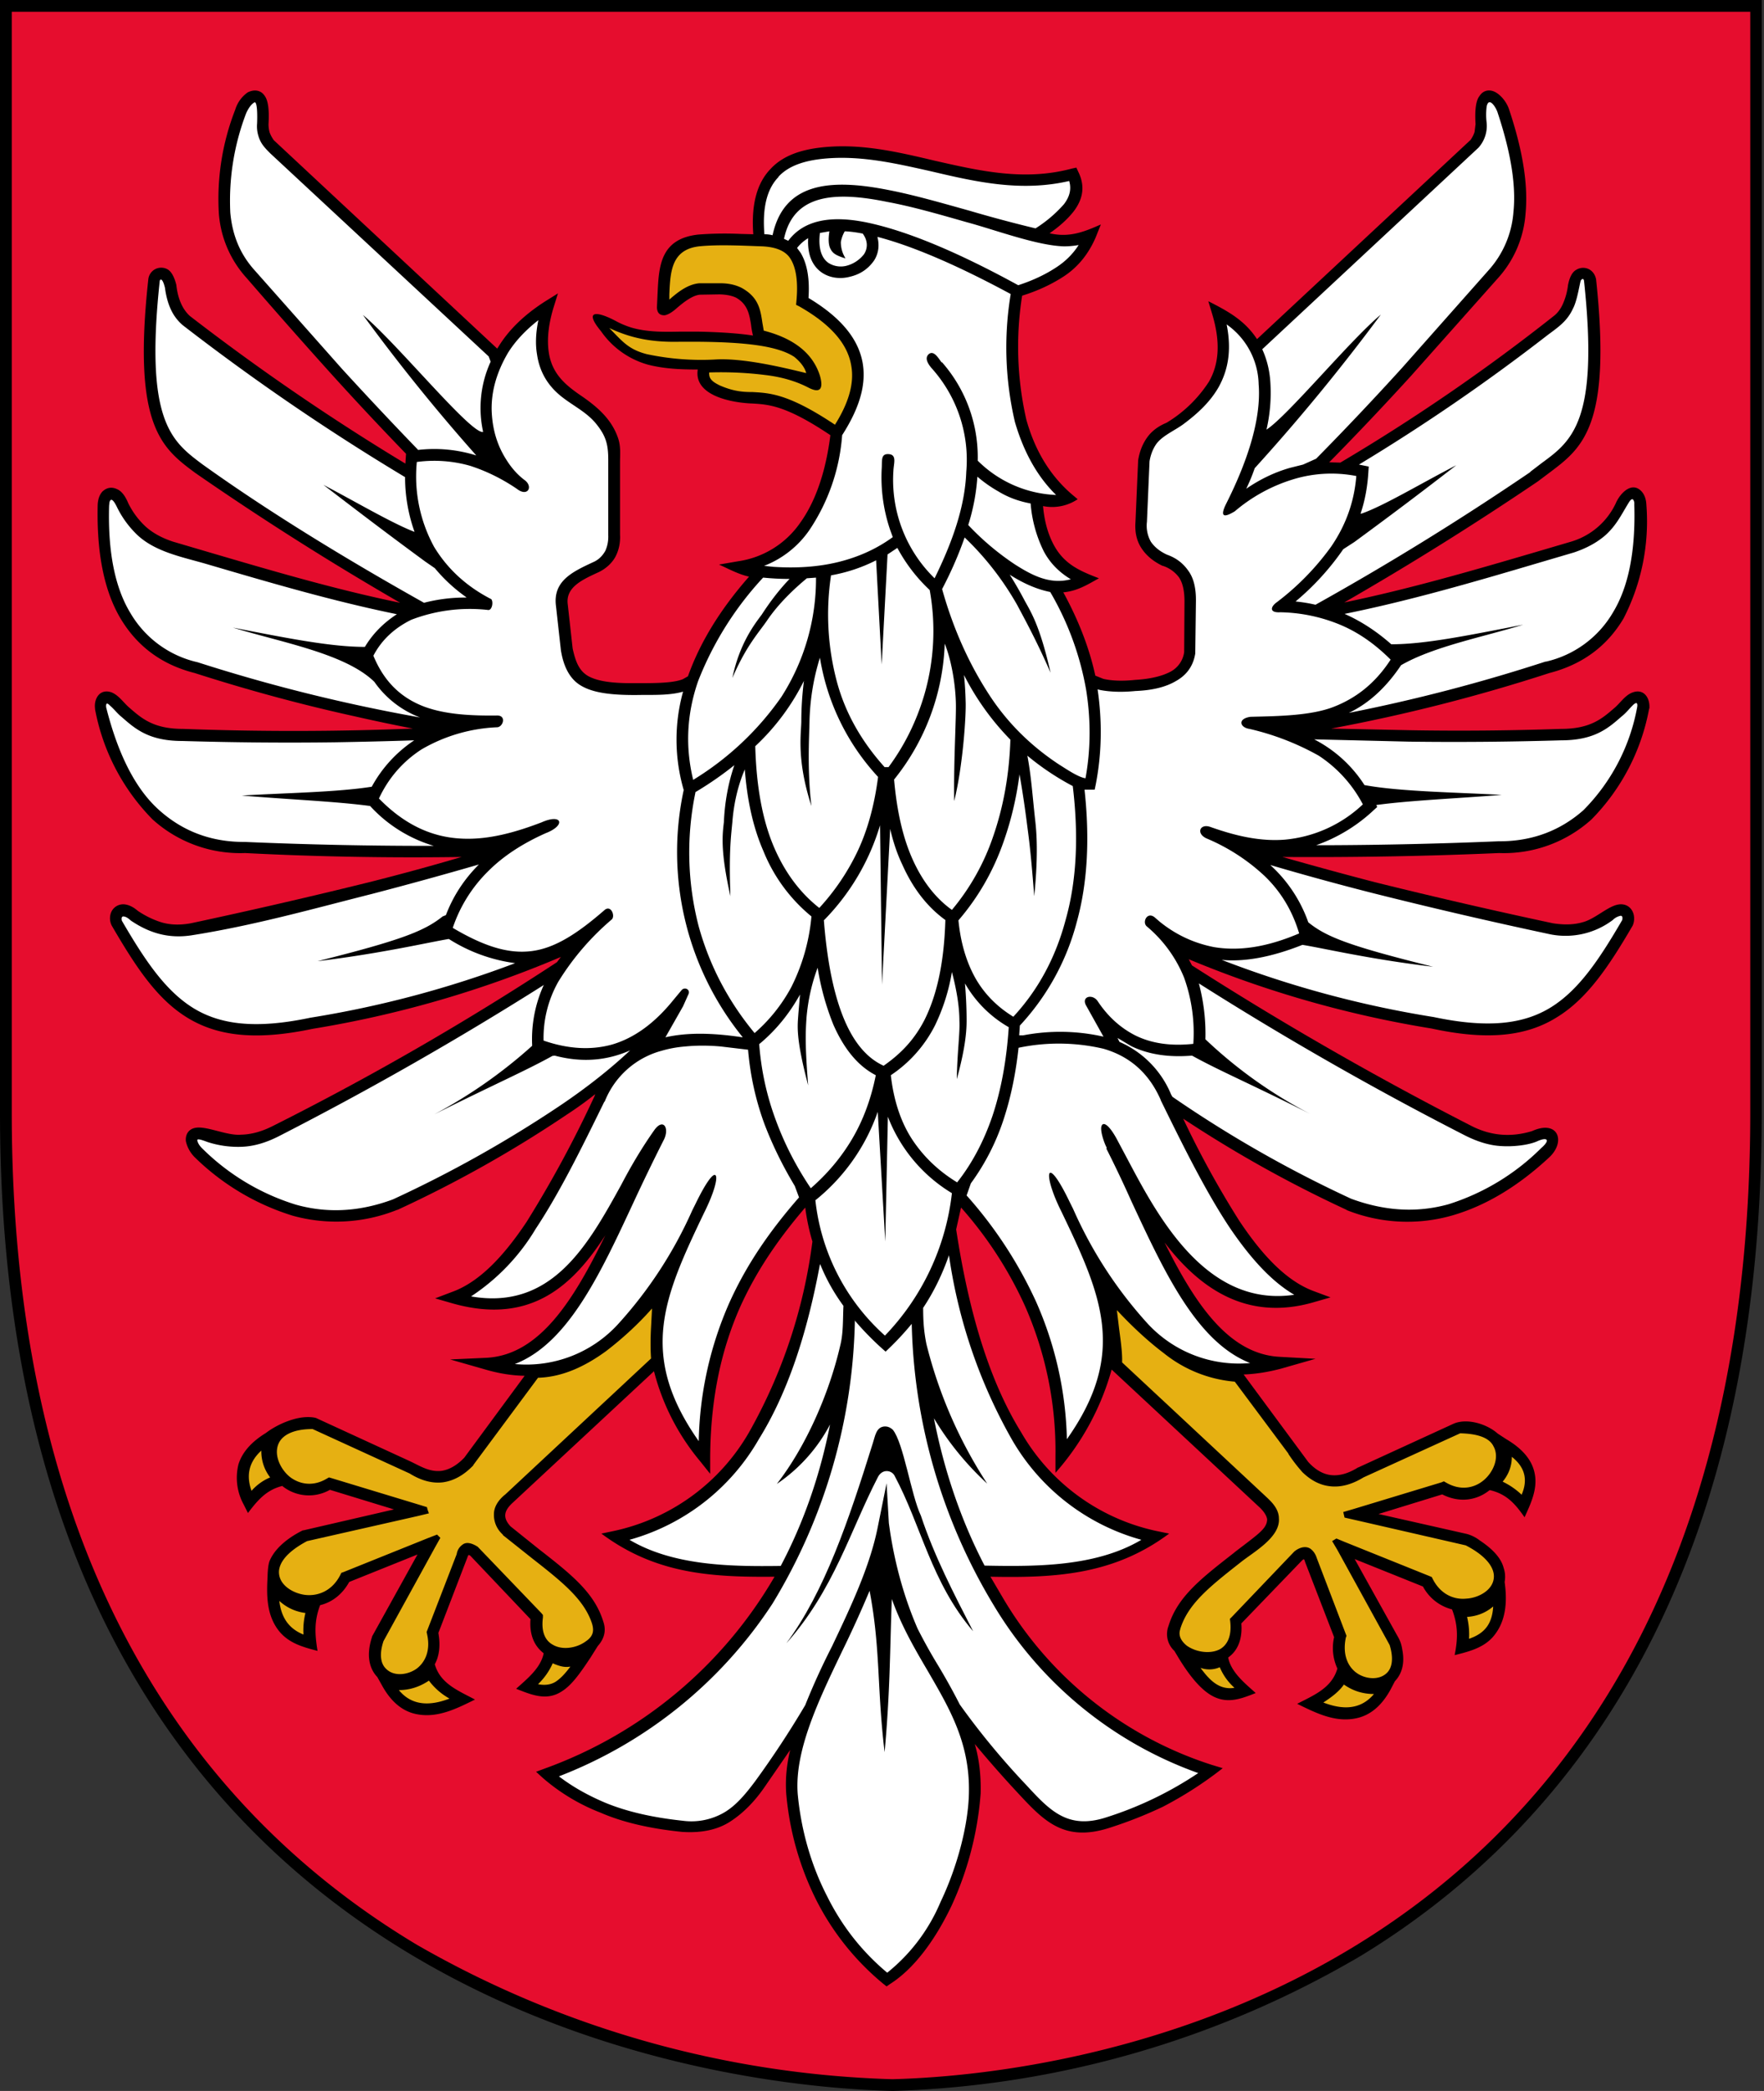 <svg xmlns="http://www.w3.org/2000/svg" width="54" height="64" fill="none" viewBox="0 0 54 64"><rect x="0" y="0" width="54" height="64" fill="#333333" stroke="none"/><g clip-path="url(#a)"><path fill="#000" d="M53.93 0v34.07c0 14.46-5.95 21.93-12.25 25.78A30 30 0 0 1 27.33 64c-1.45-.04-8.27-.3-14.74-4.17S0 48.5 0 34.07V0z"/><path fill="#e60d2e" fill-rule="evenodd" d="M53.58.36H.36v33.7c0 14.28 6.03 21.65 12.41 25.47a31 31 0 0 0 14.55 4.11c1.4-.04 7.97-.29 14.18-4.09s12.07-11.18 12.08-25.48z" clip-rule="evenodd"/><path fill="#000" d="m33.53 20.68.25.1q.4.09.97.03.68-.04 1.08-.25a.8.8 0 0 0 .42-.6l.01-1.55q0-.49-.17-.74a1 1 0 0 0-.49-.35h-.01q-.42-.2-.64-.53-.23-.34-.19-.83l.08-1.84v-.02q.06-.4.27-.7t.6-.46a4 4 0 0 0 1.3-1.26c.29-.51.37-1.16.1-2.06l-.12-.4c.59.3 1.11.58 1.49 1.16l6.54-6.1q.08-.12.12-.24l.03-.24q-.04-.66.12-.86c.12-.19.33-.22.52-.1.16.1.32.3.39.52.44 1.32.58 2.35.5 3.18a3.3 3.3 0 0 1-.85 1.98l-2.66 2.99a95 95 0 0 1-2.5 2.64l.34.01a59 59 0 0 0 6.55-4.5q.16-.13.26-.35a2 2 0 0 0 .16-.58q.07-.37.25-.47a.4.4 0 0 1 .41-.01q.16.1.2.3c.48 4.5-.42 5.16-1.43 5.92l-.36.27a96 96 0 0 1-5.92 3.7c1.94-.4 3.88-.96 5.82-1.53l1.12-.33a2.2 2.2 0 0 0 1.37-1.17c.13-.31.5-.7.8-.36q.13.15.14.41a6.5 6.5 0 0 1-.7 3.47q-.76 1.28-2.27 1.67a53 53 0 0 1-6.68 1.7l2.4.05q2.27.04 4.64-.04c.9 0 1.26-.32 1.63-.64.19-.16.33-.4.57-.48.35-.12.53.2.5.5l-.01.01v.01a6.5 6.5 0 0 1-1.76 3.37 4 4 0 0 1-2.83 1.03 131 131 0 0 1-6.63.12q1.4.4 2.82.77 2.7.67 5.46 1.26.52.08.9-.03c.4-.1.8-.52 1.14-.55.37-.03.53.35.4.65-.74 1.27-1.4 2.24-2.31 2.8-.92.58-2.1.73-3.85.35a33 33 0 0 1-7.43-2.12l.1.19a102 102 0 0 0 8.53 4.9q.9.47 1.88.17c.8-.36 1.04.32.53.8q-1.45 1.35-3 1.79a5 5 0 0 1-3.2-.17l-.01-.01a38 38 0 0 1-5-2.79 29 29 0 0 0 1.72 3.13c.7 1.05 1.44 1.84 2.28 2.15l.51.19-.52.15c-2.08.6-3.52-.47-4.56-1.83.93 1.87 1.96 3.42 3.53 3.5l1.09.06-1.05.3q-.6.16-1.15.18l1.98 2.68q.33.36.7.4t.8-.22l.01-.01h.01l2.92-1.34c.4-.18 1.01-.01 1.36.3l.26.17q.68.4.84.93c.16.52-.07 1-.28 1.46-.28-.4-.54-.71-1.06-.83h-.01c-.37.3-.9.41-1.45.13l-1.95.6 2.7.61q.22.06.4.2.62.41.73.84.07.21.03.43c.07.5.07 1.1-.27 1.57-.3.43-.78.55-1.26.67.1-.5.11-.9-.08-1.4a1.4 1.4 0 0 1-.89-.7l-2.09-.84 1.29 2.32c.1.17.14.27.17.47.08.43-.03.74-.23.95l-.13.25q-.42.77-1.09.89c-.63.12-1.22-.18-1.77-.45.5-.26 1.06-.48 1.23-1.08a1.5 1.5 0 0 1-.1-.96l-.88-2.28c-.04-.11-.03-.13-.1-.07L38 49.69c.04.51-.13.85-.4 1.04v.02c.1.45.52.78.84 1.07-.5.2-.94.36-1.44.02q-.44-.3-.93-1.11l-.12-.2a.7.7 0 0 1-.18-.76c.27-.89.99-1.45 1.99-2.23.13-.11.48-.36.73-.57.2-.17.3-.3.3-.47-.02-.14-.15-.29-.25-.38l-4.51-4.2a8 8 0 0 1-1.72 3.16v-.5a11 11 0 0 0-.93-4.6 12 12 0 0 0-1.96-3.02l-.15.67c.38 2.49 1 4.61 1.99 6.21a6.3 6.3 0 0 0 4.14 3.02l.39.08c-1.69 1.26-3.47 1.36-5.47 1.32l.4.68a11.5 11.5 0 0 0 6.38 5.08l.33.1q-.85.67-1.83 1.18-.8.38-1.65.65c-1.38.44-2-.22-2.79-1.07q-.68-.73-1.32-1.5.2.68.18 1.51a10 10 0 0 1-.9 3.46c-.48 1-1.12 1.9-1.88 2.38l-.1.07-.1-.08A8 8 0 0 1 25 58.18a9 9 0 0 1-.93-3.26q-.05-.66.12-1.36l-.8 1.16q-.46.66-1.03 1.03-.58.38-1.48.32-1.49-.15-2.5-.59a6 6 0 0 1-1.75-1.05l-.22-.2.27-.1a13.4 13.4 0 0 0 7.03-5.87c-1.99.02-3.66-.1-5.3-1.32l.38-.08a6.3 6.3 0 0 0 4.14-3.02A16 16 0 0 0 24.87 38q-.15-.5-.22-1.04c-.77.9-1.47 1.88-2 3.06-.55 1.25-.9 2.73-.91 4.59v.5l-.32-.4a7 7 0 0 1-1.4-2.74L15.69 46c-.26.24-.31.45-.06.72l.86.69c1 .78 1.71 1.34 1.98 2.23.1.29.01.54-.17.74l-.22.35c-.35.53-.6.87-.9 1.05-.46.29-.92.09-1.38-.09.33-.3.74-.62.84-1.07v-.02c-.26-.2-.44-.53-.4-1.04l-1.84-1.94c-.06-.04-.06-.04-.1.07l-.88 2.29q.1.57-.11.96c.17.6.73.81 1.23 1.08-.55.27-1.13.57-1.77.45q-.66-.12-1.08-.89l-.14-.25c-.24-.25-.35-.66-.16-1.23v-.01l.01-.02 1.38-2.49-2.09.84c-.22.4-.55.63-.89.71-.19.5-.16.9-.08 1.4-.5-.13-.96-.26-1.26-.72s-.3-1.01-.27-1.54c0 .02 0-.36.07-.51.13-.3.44-.63.99-.91l.02-.01h.02l2.77-.64-1.96-.6a1.3 1.3 0 0 1-1.45-.11v-.01c-.5.12-.77.45-1.06.83l-.13-.26a1.7 1.7 0 0 1-.16-1.23q.17-.55.84-.96c.35-.27 1.03-.58 1.53-.46l2.87 1.32c.32.15.6.34.97.3q.36-.05.7-.4l1.85-2.51q-.59-.01-1.23-.2l-1.05-.3 1.1-.05c1.64-.08 2.68-1.77 3.65-3.75-1 1.55-2.3 2.76-4.69 2.08l-.52-.15.5-.19c.85-.3 1.6-1.1 2.3-2.15a35 35 0 0 0 2.08-3.85l.02-.06q-.4.32-.86.62a37 37 0 0 1-5.19 2.92h-.01a5 5 0 0 1-3.2.18 7.4 7.4 0 0 1-3-1.79 1 1 0 0 1-.27-.49c-.02-.19.07-.35.25-.4.34-.1.99.24 1.44.2q.48-.01 1-.28a87 87 0 0 0 8.67-5l.12-.16a33 33 0 0 1-7.6 2.2c-1.76.37-2.93.22-3.85-.35s-1.56-1.54-2.3-2.81a.5.5 0 0 1-.02-.4.4.4 0 0 1 .41-.25q.2.02.41.2.34.23.72.35.4.12.9.03 2.76-.59 5.47-1.26 1.43-.36 2.82-.77a101 101 0 0 1-6.63-.12 4 4 0 0 1-2.83-1.03 6.5 6.5 0 0 1-1.76-3.37v-.02c-.04-.3.14-.62.5-.5.23.09.37.32.56.48.37.32.73.64 1.63.64a92 92 0 0 0 7.04-.01q-.88-.17-1.76-.37-2.46-.54-4.92-1.33-1.5-.38-2.27-1.67-.75-1.26-.7-3.47.01-.26.14-.41.21-.2.47-.07.19.09.33.43.2.4.52.7.33.3.85.47l1.12.33c1.94.57 3.88 1.14 5.83 1.54a91 91 0 0 1-6.28-3.98c-1.02-.76-1.92-1.43-1.43-5.92a.4.4 0 0 1 .19-.3.4.4 0 0 1 .41 0q.17.11.26.48v.01c.04.34.15.69.41.93a70 70 0 0 0 6.6 4.52l.02-.3a98 98 0 0 1-2.23-2.38q-1.3-1.44-2.65-3a3.3 3.3 0 0 1-.85-1.97 7.5 7.5 0 0 1 .5-3.18 1 1 0 0 1 .38-.53c.19-.1.4-.08.52.1q.16.21.12.87 0 .12.03.24.04.12.13.25l6.84 6.38.04-.06q.47-.77 1.42-1.38l.4-.25-.14.45q-.23.77-.14 1.36c.1.65.5.99 1 1.33.48.33.91.7 1.11 1.26.1.27.07.5.07.78v2.2q.02.36-.13.66c-.11.22-.32.4-.54.5-.5.23-1 .46-.93.98l.15 1.35c.09.41.2.68.47.84.44.25 1.22.22 1.7.22.6 0 .97-.03 1.2-.12l.16-.09q.55-1.55 1.87-3.05c-.32-.07-.63-.24-.92-.37l.58-.1a2.8 2.8 0 0 0 1.9-1.17c.52-.72.8-1.67.93-2.69-1.37-.92-1.9-.94-2.4-.97-.57-.02-1.79-.22-1.66-1.04-.52 0-1.03-.02-1.53-.15a2.6 2.6 0 0 1-1.43-1.02c-.54-.65-.14-.63.46-.31q.22.12.48.2c.49.14 1 .13 1.52.12h.47q1.07.02 1.72.12-.04-.16-.06-.34c-.05-.3-.1-.62-.46-.82q-.19-.09-.5-.1l-.6.01c-.24.02-.51.24-.7.4q-.22.2-.38.23-.23.01-.24-.24l.02-.43c.04-.83.08-1.67 1.24-1.8q.65-.05 1.3-.02l.39.01c-.07-.95.13-1.58.52-1.99.4-.44 1-.62 1.7-.68 1.15-.1 2.24.16 3.34.42 1.37.31 2.74.63 4.19.24l.14-.03.06.13c.23.47.12.87-.15 1.22q-.28.35-.73.66c.6.14 1.05-.04 1.57-.27l-.16.4q-.33.76-.96 1.18-.58.38-1.29.6a10 10 0 0 0 .13 3.8c.28 1 .76 1.73 1.38 2.27l.19.16a1.4 1.4 0 0 1-1.06.21q.06.7.34 1.21c.32.58.8.78 1.37 1-.36.2-.66.39-1.09.43q.71 1.3.98 2.55"/><path fill="#fff" fill-rule="evenodd" d="M12.81 13.77q.9-.1 1.77.17a58 58 0 0 1-3.47-4.3c1.04.86 3.32 3.67 3.68 3.58a3.4 3.4 0 0 1 .23-2.15l-.06-.16L8.28 4.7c-.17-.17-.3-.3-.37-.54a1 1 0 0 1-.04-.38c0-.01.03-.63-.07-.65-.14.06-.25.3-.27.35a7.5 7.5 0 0 0-.48 3.03c.07.77.35 1.33.76 1.78l2.65 2.99q1.17 1.28 2.35 2.5m-.4.83a70 70 0 0 1-6.82-4.66 1.4 1.4 0 0 1-.36-.48q-.13-.28-.18-.66-.05-.21-.11-.25-.04-.01-.05.04c-.46 4.29.36 4.9 1.29 5.6 2.09 1.5 4.5 2.96 6.8 4.25a5 5 0 0 1 1.3-.16l-.02-.02a5 5 0 0 1-.95-.88l-.29-.2c-1.09-.8-1.92-1.43-3.12-2.35 1.01.53 2.11 1.18 2.79 1.44a5 5 0 0 1-.29-1.67m-.25 4.19c-1.96-.4-3.9-.97-5.84-1.54-.72-.21-1.54-.36-2.1-.88a3 3 0 0 1-.61-.82c-.03-.06-.19-.42-.25-.18l-.01.1q-.06 2.11.65 3.28a3.2 3.2 0 0 0 2.06 1.51 52 52 0 0 0 6.81 1.69 3 3 0 0 1-1.4-1.09c-.88-.86-2.81-1.2-4.33-1.66 1.74.34 3.02.59 4.04.59q.36-.6.98-1m.52 3.86q-1.2.04-2.43.06-2.28.03-4.66-.04c-1.02 0-1.44-.37-1.85-.73-.13-.1-.24-.25-.36-.35q-.14-.15-.12.05.56 2.22 1.65 3.17 1.09.96 2.6.95a131 131 0 0 0 5.78.12 4.3 4.3 0 0 1-1.95-1.22c-1.03-.14-2.5-.2-3.93-.32 1.34-.08 2.9-.1 3.98-.27a4 4 0 0 1 1.3-1.42m1.98 3.8q-1.62.47-3.27.9c-1.86.47-3.63.97-5.54 1.27-.68.1-1.26-.06-1.84-.45-.06-.05-.13-.12-.23-.13-.07 0-.06.08-.05.13.71 1.22 1.33 2.14 2.18 2.67.84.52 1.93.65 3.59.3a32 32 0 0 0 6.27-1.67 5 5 0 0 1-2.03-.74c-.61.1-2.05.44-4.02.68 2.55-.64 3.27-.92 3.83-1.37l.1-.04q.33-.87 1.01-1.55m2 3.68a103 103 0 0 1-8.13 4.64q-.59.3-1.12.32a3 3 0 0 1-1.04-.14c-.04-.01-.34-.14-.33-.06q.02.13.17.27a7 7 0 0 0 2.84 1.7q1.45.41 2.98-.16a37 37 0 0 0 5.13-2.88q1.2-.81 2.13-1.68-.23.1-.44.16-.89.26-1.87 0l-.07.01c-.85.47-1.74.85-3.62 1.79a15 15 0 0 0 3-2.1v-.03a4 4 0 0 1 .36-1.84m6.08 1.6a9 9 0 0 1-1.8-7.56 5.5 5.5 0 0 1-.02-3.01c-.38.11-.85.1-1.23.1-.94.02-1.5-.06-1.87-.27-.4-.22-.57-.66-.64-1.1l-.15-1.35c-.1-.77.51-1.05 1.13-1.34q.24-.1.38-.35.1-.22.09-.48v-2.3c0-.48-.07-.74-.38-1.12-.33-.4-.83-.6-1.2-.95q-.5-.47-.6-1.16-.08-.46.04-1.05-.6.47-.93 1-.51.87-.5 1.73.02.87.45 1.54.23.37.54.61c.3.2.12.55-.22.28q-.68-.46-1.42-.7a4 4 0 0 0-1.64-.12 4.5 4.5 0 0 0 .53 2.6q.62 1.02 1.75 1.6c.07.09.02.35-.1.33a5 5 0 0 0-2.35.3q-.79.39-1.16 1.1c.35.85.9 1.31 1.56 1.56.65.24 1.43.28 2.23.27.29 0 .18.35 0 .36a5 5 0 0 0-2.32.68q-.86.56-1.3 1.5c.84.86 1.7 1.2 2.58 1.23.79.03 1.59-.19 2.4-.5.63-.28.75.09.13.33q-1.08.48-1.76 1.16a4.4 4.4 0 0 0-1.09 1.74c.98.58 1.72.8 2.42.71s1.38-.52 2.22-1.25c.2-.18.34.17.23.28a8 8 0 0 0-1.64 1.91 3.5 3.5 0 0 0-.45 1.8q1.13.39 2.1.12 1.02-.3 1.88-1.37l.25-.3c.1-.1.26-.01.21.12l-.17.38-.54.95c.7-.16 1.5-.13 2.36 0m-.83 4.22.05-.1zc-.07-.06-.28.2-.61.88l-.1.2a13 13 0 0 1-2.28 3.49 3.8 3.8 0 0 1-3.15 1.21c1.63-.63 2.62-2.77 3.63-4.94q.45-.97.92-1.9c.2-.37 0-.71-.28-.32q-.53.75-1.01 1.67c-1.02 1.85-2.13 3.85-4.6 3.42a6.4 6.4 0 0 0 1.98-2.07c.73-1.1 1.4-2.46 2.1-3.89h.01a2.6 2.6 0 0 1 1.75-1.56q.34-.1.72-.13.51-.05 1.08 0l.84.1q.1 1.18.5 2.27.37.97.93 1.9l.13.35c-.83.95-1.58 1.99-2.14 3.24a11 11 0 0 0-.93 4.22c-1.86-2.64-1.07-4.41.16-6.98.33-.66.43-1.1.35-1.16m3.2 2.73c-.39 2.1-.98 3.92-1.87 5.35a6.6 6.6 0 0 1-3.96 3.08c1.35.8 3.11.82 4.63.8q1.05-1.99 1.51-4.33a5 5 0 0 1-1.63 1.82c.91-1.17 1.61-2.8 1.94-4.23.1-.39.08-.82.1-1.22q-.44-.6-.71-1.27m5.86 5.35a16 16 0 0 1-1.92-5.63q-.31.89-.79 1.61c0 .4.02.71.1 1.11a14 14 0 0 0 1.86 4.27 9 9 0 0 1-1.63-2c.3 1.55.81 3.09 1.55 4.51 1.57.03 3.4.04 4.8-.79a6.6 6.6 0 0 1-3.97-3.08m-4.8-3.64a17.3 17.3 0 0 1-2.52 8.67 13.7 13.7 0 0 1-6.54 5.29q.6.46 1.4.8.98.41 2.4.56a2 2 0 0 0 1.27-.26c.35-.21.63-.54.93-.94a29 29 0 0 0 1.54-2.34q.36-.9.82-1.8c.57-1.2 1.16-2.44 1.4-3.65l.27-1.34.07 1.22.04.28q.25 1.59.84 2.95.3.59.63 1.13.36.6.66 1.19.93 1.3 2.05 2.48c.71.77 1.26 1.35 2.42.98a11 11 0 0 0 2.83-1.36 12 12 0 0 1-6.25-5.12 17.4 17.4 0 0 1-2.52-8.63q-.38.46-.8.85a9 9 0 0 1-.95-.96m.46 8.28a35 35 0 0 1-.84 1.85c-.75 1.56-1.46 3.06-1.36 4.37.1 1.08.4 2.16.9 3.13q.68 1.37 1.84 2.34a5.5 5.5 0 0 0 1.63-2.16c.53-1.11.85-2.38.87-3.32.04-1.54-.59-2.6-1.25-3.74-.4-.68-.81-1.38-1.11-2.22-.06 1.64-.05 2.8-.22 4.69-.24-2-.12-3.14-.46-4.94m7.25-13.53q.4.79.77 1.62c1.01 2.17 2 4.3 3.63 4.94a3.8 3.8 0 0 1-3.15-1.22 13 13 0 0 1-2.27-3.5l-.1-.2c-.35-.73-.56-.97-.62-.89l-.04-.09.04.09c-.06.09.05.55.36 1.17 1.23 2.56 2.03 4.34.17 6.97a11 11 0 0 0-.94-4.2 13 13 0 0 0-2.13-3.26l.13-.37a7 7 0 0 0 1-1.95q.33-1 .46-2.2a6 6 0 0 1 2.6.03c.76.22 1.37.7 1.75 1.56v.01c.7 1.43 1.38 2.8 2.11 3.9.61.9 1.26 1.64 1.98 2.06-2.7.4-4.19-2.42-5.11-4.16l-.33-.62c-.22-.4-.38-.5-.44-.42-.1.11.07.58.14.7m2.82-5.03a102 102 0 0 0 8.16 4.66q.6.3 1.12.32c.31.02.77-.02 1.06-.14.32-.15.44-.06.14.2a7 7 0 0 1-2.84 1.72q-1.44.4-2.98-.17a37 37 0 0 1-5.47-3.12l-.04-.07a3 3 0 0 0-1.58-1.61l-.06-.12.42.25q.78.38 1.86.29c.85.47 1.74.84 3.61 1.78a14 14 0 0 1-3.2-2.28 6 6 0 0 0-.2-1.71m2.2-3.62q1.53.45 3.1.85 2.7.68 5.47 1.27a2.4 2.4 0 0 0 1.9-.44q.1-.1.24-.13c.07 0 .06.08.05.13-.71 1.22-1.33 2.14-2.18 2.67-.84.52-1.93.65-3.59.3a32 32 0 0 1-6.49-1.75q1.06.1 2.47-.46c.63.1 2.06.44 4 .67-2.54-.63-3.27-.91-3.82-1.36a4.3 4.3 0 0 0-1.16-1.75m1.34-3.85 2.9.07q2.29.03 4.66-.04c1.02 0 1.44-.37 1.85-.73.14-.11.22-.22.34-.34.08-.08.16-.12.14.04a6 6 0 0 1-1.65 3.17q-1.09.96-2.6.95-2.64.11-5.22.12h-.36a5 5 0 0 0 1.77-1.08l.1-.09-.03-.06c1.02-.14 2.45-.2 3.84-.31-1.43-.08-3.11-.1-4.2-.3a4 4 0 0 0-1.54-1.4m.93-3.84c1.98-.4 3.94-.97 5.9-1.55l1.12-.33q.6-.2.99-.55c.32-.3.46-.6.68-.96.06-.1.14-.2.18-.02v.08q.06 2.11-.65 3.28a3.2 3.2 0 0 1-2.05 1.51h-.02a52 52 0 0 1-6.02 1.57q.91-.43 1.6-1.46c.99-.57 2.5-.86 3.74-1.24-1.74.34-3.02.6-4.04.6q-.68-.6-1.43-.93m-2.52-8.1 6.62-6.17a1 1 0 0 0 .25-.76 2 2 0 0 1 0-.5c.07-.33.3.05.34.2.42 1.27.56 2.25.48 3.03a3 3 0 0 1-.76 1.78l-2.65 2.99a94 94 0 0 1-2.63 2.78l-.4.18-.4.1q-.7.2-1.34.64.15-.31.26-.63a61 61 0 0 0 3.86-4.7c-.93.77-2.85 3.1-3.5 3.52a5 5 0 0 0 .12-1.42q-.03-.56-.25-1.04m2.96 3.53a60 60 0 0 0 5.77-3.96c.32-.24.6-.42.78-.81.13-.24.2-.73.24-.86.02-.04.08-.09.1 0 .46 4.28-.36 4.9-1.29 5.58l-.34.26-.03.03a87 87 0 0 1-6.56 4.05q-.3-.07-.61-.1a8 8 0 0 0 1.46-1.6l.34-.22c1.09-.8 1.93-1.43 3.12-2.35-1.07.55-2.23 1.25-2.9 1.48h-.03q.2-.59.24-1.29l.01-.15zm-7.92 6.9-.08-.02q.22 1.5-.06 2.93l-.03.14h-.31q.25 2.3-.24 4.06a7.4 7.4 0 0 1-1.74 3.16l-.02.3h.12a6 6 0 0 1 2.46.04l-.53-.95c-.16-.28.19-.37.35-.14q.47.71 1.17 1.06.74.36 1.76.25a5 5 0 0 0-.28-2.02 4 4 0 0 0-1.15-1.58c-.14-.13.02-.46.25-.27l.15.13q.74.6 1.67.78c.73.12 1.57.02 2.6-.42q-.31-1.04-1.06-1.76a6 6 0 0 0-1.78-1.15c-.32-.15-.2-.46.12-.35.76.27 1.51.45 2.28.39a4 4 0 0 0 2.39-1.08 4 4 0 0 0-1.35-1.49 8 8 0 0 0-2.12-.82c-.29-.04-.38-.31.03-.37.81-.02 1.86-.03 2.56-.31.66-.26 1.25-.7 1.73-1.44q-.73-.73-1.55-1.07a5 5 0 0 0-1.83-.38c-.34.02-.3-.17-.1-.31a8 8 0 0 0 1.66-1.7c.41-.6.7-1.3.77-2.16a4 4 0 0 0-1.93.1 5 5 0 0 0-1.79.98q-.54.33-.27-.22c.6-1.19 1.09-2.54 1-3.67a2.3 2.3 0 0 0-.98-1.83c.16.8.04 1.4-.24 1.91-.26.46-.65.82-1.08 1.14-.27.2-.66.36-.84.62q-.15.22-.2.52l-.08 1.85a1 1 0 0 0 .12.61q.17.25.5.4.4.14.64.48.25.33.24.95l-.02 1.56V20q-.09.57-.6.85-.46.27-1.23.3-.6.06-1.08-.03m-9.85-15.7c-.33.34-.5.89-.43 1.75q.13 0 .25.03c.35-1.62 1.77-1.74 3.57-1.38.77.15 1.6.39 2.46.63q1.02.3 2.02.54a4 4 0 0 0 .87-.74c.16-.21.24-.44.16-.71-1.47.34-2.84.03-4.2-.29-1.07-.24-2.13-.49-3.23-.4-.61.05-1.14.2-1.47.56m5 5.67a4.4 4.4 0 0 1 1.1 3.02 3.6 3.6 0 0 0 2.4 1.05q-.85-.83-1.26-2.23A10 10 0 0 1 30.94 9c-1.61-.87-3-1.47-4.08-1.75q.1.4-.1.72-.27.39-.74.5c-.3.08-.63.04-.88-.14-.26-.19-.43-.52-.4-1.04q-.2.12-.34.3l.11.15q.3.5.24 1.38c1.05.63 1.54 1.3 1.66 2 .12.72-.15 1.45-.63 2.2a6 6 0 0 1-1 2.9 3 3 0 0 1-1.39 1.1l.29.03q1.07.07 1.95-.14.96-.23 1.7-.77l-.08-.22a5 5 0 0 1-.26-1.86c.02-.25-.04-.48.22-.46.25.02.15.28.14.5a4.2 4.2 0 0 0 1.26 3.3c.53-1.08.93-2.17.97-3.26a4.2 4.2 0 0 0-1.06-3.17c-.12-.14-.22-.31-.09-.43.16-.13.3.13.4.26m-5.47 6.58a10 10 0 0 0-1.99 3.17q-.52 1.5-.15 3.02a9 9 0 0 0 2.7-2.54 6.7 6.7 0 0 0 1.06-3.65l-.28.02c-.4.33-.87.78-1.21 1.28-.25.37-.64.77-1.07 1.77.22-1.07.7-1.67.9-1.94q.4-.62.85-1.09-.4 0-.8-.04m-2.08 6.57a9 9 0 0 0 .1 4.11q.5 1.8 1.71 3.26a5 5 0 0 0 1.12-1.4 6 6 0 0 0 .62-2.17 5 5 0 0 1-1.47-2q-.46-1.05-.57-2.5-.31.73-.38 1.6c-.04.44-.11.91-.06 2.28-.32-1.42-.24-1.91-.2-2.27q.04-.92.32-1.74-.56.45-1.2.83m1.96 7.7q.09 1.2.5 2.31.4 1.1 1.08 2.11.76-.66 1.26-1.5.51-.86.73-1.96-.8-.41-1.3-1.55a8 8 0 0 1-.48-1.74q-.27.72-.34 1.52c-.03.43-.05.85.05 2.08-.4-1.51-.32-1.85-.3-2.19l.05-.59q-.5.9-1.25 1.52m1.72 4.77a6.5 6.5 0 0 0 2.13 4.15 7.5 7.5 0 0 0 2.05-4.36 4.7 4.7 0 0 1-1.96-2.34L27.1 38l-.23-3.97a6 6 0 0 1-1.9 2.7m4.33-.54q.68-.86 1.08-2.03.4-1.2.5-2.72a3.6 3.6 0 0 1-1.34-1.34q.05.6.05 1.14c0 .36-.05.88-.3 1.79.01-.79.1-1.42.08-1.78 0-.47-.1-1.01-.23-1.5a6 6 0 0 1-.52 1.64 4 4 0 0 1-1.35 1.52q.13 1.14.63 1.93.53.82 1.4 1.35m1.72-5.07q1.14-1.23 1.6-2.96.5-1.76.22-4.1a8 8 0 0 1-1.39-.93c.12.63.16 1.27.24 1.98.04.35.1 1.03-.03 2.32-.11-1.43-.17-1.81-.22-2.2q-.1-.79-.23-1.53-.14 1.07-.48 2.04-.47 1.36-1.39 2.43.1 1.02.52 1.77.41.72 1.16 1.18m-2.08-2.96q-.83-.6-1.32-1.7-.23-.48-.37-1.09L27 30.14l-.06-4.88a7 7 0 0 1-1.71 2.9h-.01q.15 1.93.63 3.06.45 1.06 1.2 1.4c.47-.33.91-.74 1.25-1.4.35-.7.6-1.66.64-3.07m-2.06-4.37a7 7 0 0 1-1.78-3.65q-.3.96-.32 1.98c-.01.45-.07 1.5.06 2.56-.45-1.38-.32-2.18-.31-2.57q0-.63.08-1.26a7 7 0 0 1-1.49 2q.05 1.86.57 3.08.5 1.17 1.39 1.87a7 7 0 0 0 1.17-1.73q.46-.97.63-2.28m4.05-1.14a8 8 0 0 1-1.42-1.98q.04.38.05.8c.02.4-.08 1.97-.35 3.06-.02-1.28.07-2.59.05-3.05-.02-.6-.15-1.3-.34-1.77a7 7 0 0 1-1.55 4.16q.13 1.48.57 2.45.45 1 1.2 1.54a7 7 0 0 0 1.26-2.24q.48-1.38.53-2.97m2.3 1.18q.24-1.32.02-2.7a9 9 0 0 0-1.1-3q-.6-.12-1.24-.53.24.38.45.78c.19.35.47.76.8 2.22-.44-1.01-.83-1.71-1.02-2.07a9 9 0 0 0-1.61-2.07q-.28.8-.69 1.58.52 1.86 1.51 3.34.81 1.2 2.07 2.03c.21.13.57.38.8.42m-5.75-7.05-.3.2-.18 3.37-.17-3.19q-.65.33-1.38.46a8 8 0 0 0 .18 3.26q.38 1.41 1.46 2.61h.12q.74-1 1.1-2.23a7 7 0 0 0 .16-3.19 5 5 0 0 1-.99-1.29m5.31.96q-.55-.33-.83-.86a4 4 0 0 1-.4-1.46q-.55-.1-.99-.37a4 4 0 0 1-.64-.45q-.05.75-.28 1.48.64.68 1.42 1.2c.53.34 1.08.63 1.72.46M25.1 7.13c-.06.49.06.77.25.91a.7.7 0 0 0 .58.09 1 1 0 0 0 .52-.35c.11-.17.13-.4-.04-.63q-.3-.06-.55-.07a1 1 0 0 0-.12.33q0 .2.08.38l.06.12-.12-.04c-.13-.05-.26-.1-.33-.24q-.1-.17-.04-.55zm-1.1.18.13.06q.7-.94 2.5-.54t4.54 1.9q.68-.22 1.2-.57.4-.27.65-.66-.22.04-.45.04c-.82-.02-2.12-.51-2.98-.74-.84-.24-1.67-.48-2.43-.62-1.61-.33-2.87-.24-3.16 1.13" clip-rule="evenodd"/><path fill="#000" d="M26.72 44.17c.07-.21.1-.51.38-.51q.12 0 .23.1c.33.4.56 2 .86 2.63.42 1.26 1 2.37 1.6 3.54-1.29-1.51-1.58-3.22-2.41-4.77-.1-.17-.37-.2-.5.04-.86 1.66-1.35 3.46-2.81 5.1 1.17-1.58 1.9-3.73 2.65-6.13"/><path fill="#e6b012" fill-rule="evenodd" d="M16.92 50.91q-.16.36-.45.64.31.06.53-.07.22-.14.46-.47c-.16.03-.31 0-.54-.1m-4.71.82c.41.5.98.48 1.55.26a2 2 0 0 1-.63-.55q-.43.29-.92.29M8.55 49c.06.49.27.84.74 1.03q-.02-.33.06-.66-.46-.06-.8-.37M8 44.4q-.56.51-.3 1.23.24-.27.57-.41A1.3 1.3 0 0 1 8 44.4m29.34 6.63a.8.8 0 0 1-.59.02c.26.35.56.69 1.04.61q-.3-.27-.45-.63m4.72.82q-.51 0-.92-.29c-.16.23-.4.4-.63.55.57.22 1.13.24 1.55-.26m3.65-2.68q-.34.29-.8.32.08.33.06.67c.5-.17.71-.48.74-.99m.57-4.58q0 .42-.28.76.33.16.58.4.3-.69-.3-1.16m-6.84-.1-1.64-2.2a4 4 0 0 1-2.17-.87c-.53-.4-1.02-.87-1.44-1.32l.07.58c.05.37.1.74.09 1.02l4.46 4.16.04.04q.3.29.3.57c.05.58-.77 1.03-1.16 1.34-.94.74-1.62 1.27-1.86 2.05v.01c-.07.2.04.37.2.5.28.2.73.27 1.03.1.21-.13.35-.39.3-.84l-.01-.08.06-.06 1.91-2c.13-.11.33-.19.49-.09q.14.1.2.29l.89 2.33.02.05-.02.05c-.11.52.06.88.31 1.07.26.2.7.26.95.01.15-.15.21-.43.08-.85l-1.6-2.91-.16-.27.13-.08.24.1 2.61 1.05.07.03.03.06c.24.47.65.64 1.03.6.38-.02.87-.28.84-.72-.02-.27-.26-.6-.86-.91l-3.4-.78-.31-.07-.04-.17.34-.1 2.67-.81.07-.03.07.04c.43.25.84.17 1.12-.05.3-.23.53-.7.33-1.06q-.18-.38-1.02-.4l-2.96 1.35q-.54.33-1.03.27-.45-.05-.84-.43-.24-.27-.43-.56m-22.97-2.33-1.98 2.67v.01q-.43.45-.93.52-.49.06-1.02-.27l-2.97-1.36c-.57 0-.89.17-1.02.4-.2.37.04.84.33 1.07.29.22.7.3 1.12.05l.07-.04.07.02 2.67.81.26.08.02.08.04.11-.33.08-3.4.77c-.6.32-.84.64-.86.92-.02.44.47.7.84.73.38.03.8-.14 1.04-.62l.03-.06.06-.02 2.61-1.05.26-.1.1.1-.14.25-1.6 2.91c-.14.42-.08.7.08.85.25.25.68.18.94-.01.26-.2.43-.56.31-1.07l-.01-.05.02-.05.9-2.33q.03-.19.19-.3t.45.07l.01.01.02.02 1.92 2 .05.06v.08c-.06.45.08.71.3.83.3.18.74.1 1.01-.1.27-.18.26-.38.16-.64-.27-.7-.93-1.22-1.81-1.91l-.88-.7-.01-.02-.04-.04a.8.8 0 0 1-.23-.58q0-.3.3-.57l.05-.04 4.46-4.16q-.03-.42 0-.96l.03-.57q-.62.7-1.4 1.3c-.63.46-1.33.8-2.09.82m7.84-31.25c.15.12.32.3.37.5-.82-.2-1.9-.45-2.72-.42a8 8 0 0 1-2.16-.16c-.58-.15-.76-.41-1.15-.8.7.33 1.35.44 2.17.42h.51c1.45.01 2.46.12 2.98.46M25.56 13c.39-.62.6-1.23.5-1.8-.1-.63-.57-1.24-1.59-1.82l-.1-.05.01-.11q.08-.86-.17-1.28-.21-.37-.88-.4c-.6-.02-1.33-.06-1.93 0-.85.1-.88.78-.91 1.47v.16c.25-.22.56-.47.92-.5h.64q.37 0 .65.14c.53.29.58.68.64 1.08l.04.23c.77.2 1.47.59 1.72 1.38.11.39.02.56-.36.36q-.56-.29-1.3-.38a11 11 0 0 0-1.73-.08c-.02.22.15.31.33.4.42.18.7.2 1 .2.54.03 1.11.06 2.52 1" clip-rule="evenodd"/></g><defs><clipPath id="a"><path fill="#fff" d="M0 0h53.93v64H0z"/></clipPath></defs></svg>